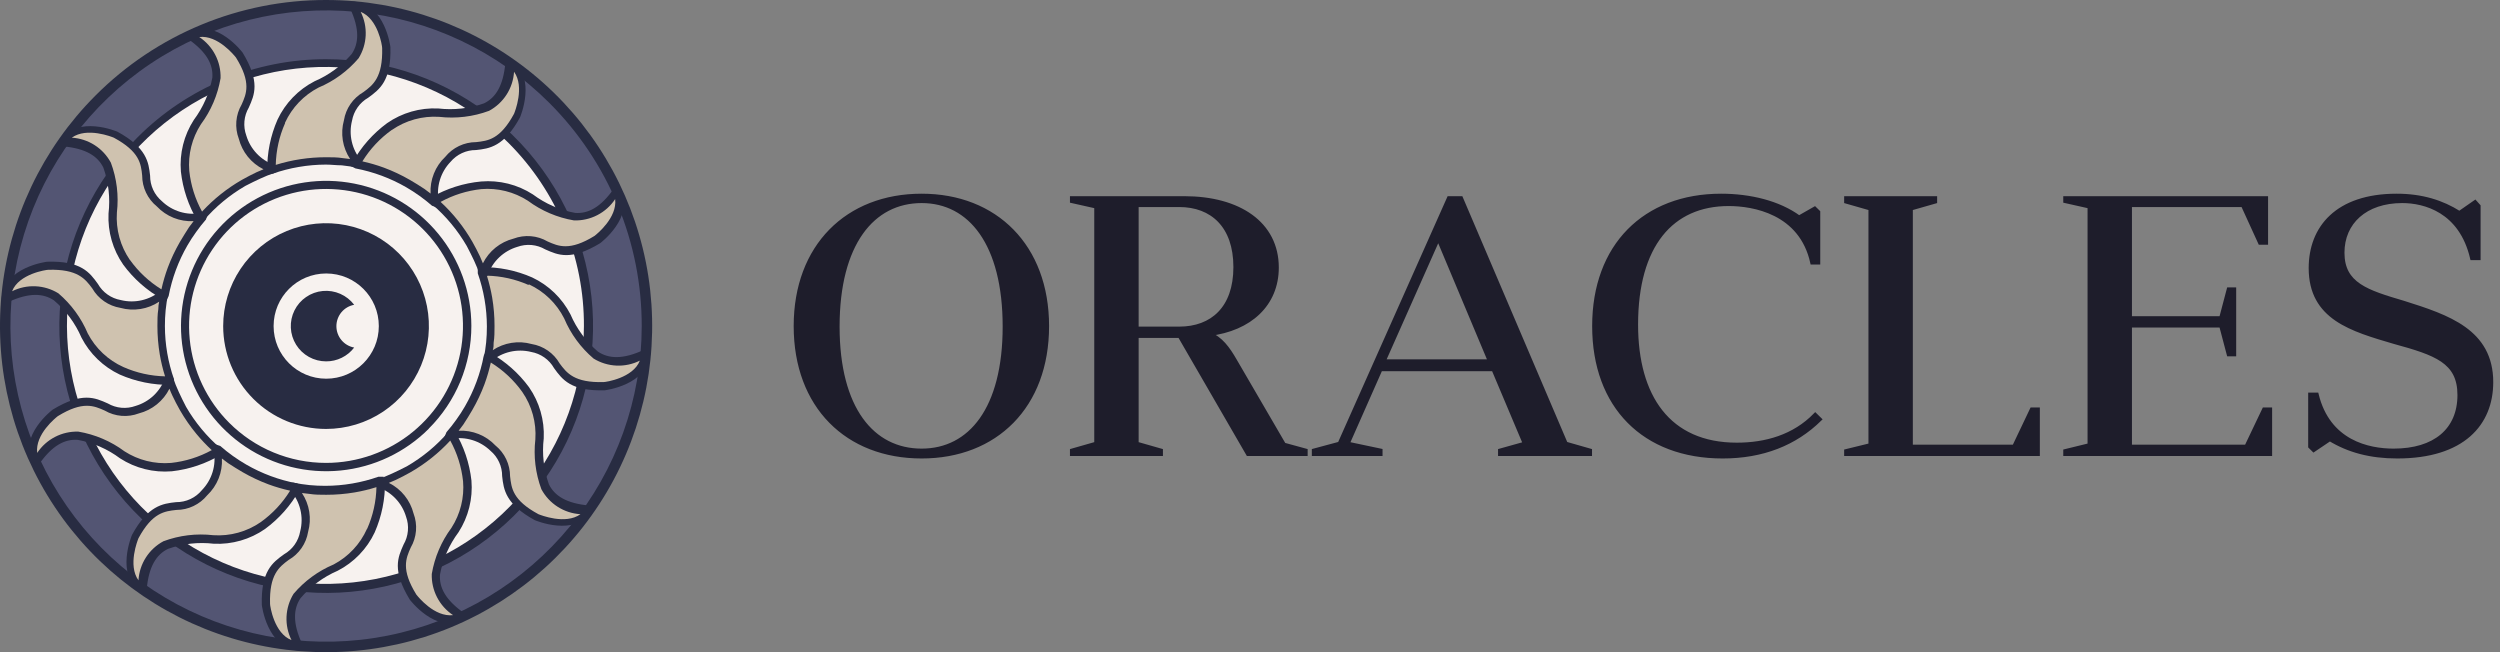 <svg width="184" height="48" viewBox="0 0 184 48" fill="none" xmlns="http://www.w3.org/2000/svg">
<rect x="0" y="0" width="184" height="48" fill="#808080" stroke="none"/>
<path d="M58.559 24C58.559 29.914 62.357 33.6 67.832 33.6C73.269 33.6 77.068 29.914 77.068 24C77.068 18.124 73.269 14.4 67.832 14.4C62.357 14.4 58.559 18.124 58.559 24ZM61.65 24.037C61.65 17.941 64.219 14.802 67.832 14.802C71.407 14.802 73.94 17.941 73.94 24.037C73.94 30.096 71.407 33.162 67.832 33.162C64.219 33.162 61.65 30.096 61.65 24.037ZM93.976 19.693C93.976 16.445 91.183 14.583 87.161 14.583H78.893V14.802L80.681 15.203V32.651L78.893 33.162V33.418H85.448V33.162L83.66 32.651V24.73H86.826L91.853 33.418H96.099V33.162L94.498 32.724L90.885 26.519C90.401 25.68 89.842 24.876 88.986 24.584C92.002 24.219 93.976 22.394 93.976 19.693ZM86.788 15.094C89.209 15.094 90.922 16.627 90.922 19.657C90.922 22.686 89.209 24.183 86.788 24.183H83.66V15.094H86.788ZM107.533 14.583H106.639L98.594 32.651L96.695 33.162V33.418H101.611V33.162L99.19 32.651L101.611 27.176H109.916L112.225 32.651L110.4 33.162V33.418H117.029V33.162L115.242 32.651L107.533 14.583ZM105.857 17.54L109.655 26.592H101.835L105.857 17.54ZM133.602 30.534C132.038 32.14 129.953 32.724 127.83 32.724C122.802 32.724 120.419 29.184 120.419 23.891C120.419 18.051 123.026 15.021 127.234 15.021C129.022 15.021 132.56 15.605 133.379 19.328H133.826V15.605L133.565 15.349L132.411 16.006C130.921 14.911 128.798 14.4 126.675 14.4C121.052 14.4 117.327 18.087 117.327 24C117.327 29.914 121.014 33.6 126.787 33.6C129.729 33.6 132.113 32.651 133.938 30.863L133.602 30.534ZM140.641 32.87V15.349L142.429 14.838V14.583H135.874V14.838L137.662 15.349V32.761L135.874 33.199V33.418H149.989V30.133H149.542L148.239 32.87H140.641ZM156.767 32.87V23.964H163.471L164.03 26.081H164.439V21.299H164.03L163.471 23.416H156.767V15.094H165.072L166.339 17.868H166.786V14.583H152V14.802L153.788 15.203V32.761L152 33.199V33.418H167.084V30.133H166.637L165.333 32.87H156.767ZM170.026 32.87L170.286 33.126L171.478 32.323C172.856 33.162 174.458 33.6 176.431 33.6C181.273 33.6 183.359 31.191 183.359 28.125C183.359 24.365 180.156 23.307 176.916 22.285C174.197 21.482 172.409 20.934 172.409 18.598C172.409 16.372 174.085 14.802 176.804 14.802C178.443 14.802 181.124 15.495 181.943 19H182.428V15.167L182.167 14.875L181.012 15.678C179.746 14.875 178.256 14.4 176.394 14.4C172 14.4 170.063 16.773 170.063 19.73C170.063 23.416 173.117 24.256 176.208 25.169C179.262 26.008 181.012 26.592 181.012 29.074C181.012 31.666 179.187 33.162 176.171 33.162C174.309 33.162 171.366 32.542 170.51 29.038H170.026V32.87Z" fill="#1E1D2B" stroke="#1E1D2B" stroke-width="0.288"/>
<path fill-rule="evenodd" clip-rule="evenodd" d="M23.997 47.61C28.667 47.61 33.232 46.225 37.115 43.631C40.998 41.036 44.024 37.349 45.811 33.035C47.598 28.72 48.065 23.973 47.154 19.393C46.243 14.813 43.995 10.606 40.693 7.304C37.391 4.002 33.184 1.753 28.604 0.842C24.023 -0.069 19.276 0.399 14.962 2.186C10.648 3.973 6.96 6.999 4.366 10.882C1.771 14.765 0.387 19.33 0.387 23.999C0.398 30.258 2.889 36.257 7.315 40.682C11.74 45.107 17.739 47.599 23.997 47.61Z" fill="#535573"/>
<path fill-rule="evenodd" clip-rule="evenodd" d="M23.998 1.86353e-05C29.551 -0 34.932 1.925 39.224 5.447C43.517 8.969 46.455 13.871 47.539 19.317C48.622 24.762 47.784 30.415 45.167 35.312C42.55 40.209 38.315 44.047 33.186 46.173C28.056 48.298 22.348 48.578 17.034 46.967C11.721 45.355 7.13 41.951 4.045 37.335C0.96 32.718 -0.428 27.174 0.115 21.649C0.659 16.123 3.103 10.957 7.029 7.03C9.255 4.798 11.9 3.028 14.812 1.822C17.724 0.615 20.846 -0.004 23.998 1.86353e-05ZM40.428 7.571C36.627 3.77 31.627 1.404 26.278 0.877C20.929 0.35 15.563 1.693 11.093 4.679C6.624 7.665 3.328 12.108 1.767 17.251C0.207 22.394 0.478 27.919 2.534 32.885C4.59 37.851 8.305 41.95 13.045 44.485C17.785 47.019 23.257 47.831 28.528 46.783C33.8 45.735 38.545 42.892 41.955 38.737C45.366 34.583 47.23 29.375 47.231 24C47.235 20.948 46.636 17.926 45.469 15.107C44.301 12.287 42.588 9.726 40.428 7.571Z" fill="#282C42"/>
<path fill-rule="evenodd" clip-rule="evenodd" d="M23.995 11.119C26.975 11.118 29.864 12.151 32.168 14.041C34.472 15.931 36.05 18.561 36.632 21.484C37.214 24.407 36.765 27.441 35.361 30.07C33.956 32.699 31.684 34.759 28.931 35.9C26.178 37.041 23.114 37.193 20.262 36.328C17.41 35.464 14.946 33.637 13.29 31.16C11.633 28.682 10.887 25.707 11.179 22.741C11.47 19.775 12.781 17.002 14.888 14.894C16.083 13.696 17.502 12.745 19.065 12.098C20.628 11.45 22.303 11.117 23.995 11.119ZM32.02 15.975C30.165 14.119 27.723 12.963 25.111 12.705C22.499 12.447 19.878 13.102 17.695 14.559C15.512 16.017 13.902 18.186 13.139 20.698C12.376 23.209 12.508 25.907 13.511 28.333C14.515 30.758 16.328 32.761 18.643 33.999C20.957 35.237 23.629 35.635 26.204 35.124C28.778 34.613 31.096 33.225 32.762 31.197C34.428 29.169 35.34 26.625 35.341 24.001C35.343 22.51 35.051 21.034 34.481 19.657C33.911 18.279 33.075 17.028 32.02 15.975Z" fill="#282C42"/>
<path fill-rule="evenodd" clip-rule="evenodd" d="M23.996 43.327C27.818 43.327 31.555 42.194 34.733 40.07C37.912 37.946 40.389 34.928 41.852 31.396C43.315 27.864 43.698 23.978 42.952 20.229C42.206 16.48 40.365 13.036 37.662 10.333C34.959 7.63 31.515 5.789 27.766 5.043C24.017 4.298 20.131 4.68 16.599 6.143C13.068 7.606 10.049 10.083 7.925 13.262C5.801 16.44 4.668 20.177 4.668 24C4.679 29.122 6.719 34.031 10.341 37.654C13.964 41.276 18.873 43.316 23.996 43.327Z" fill="#F7F2EF"/>
<path fill-rule="evenodd" clip-rule="evenodd" d="M23.995 4.357C28.54 4.354 32.945 5.927 36.46 8.808C39.974 11.689 42.382 15.7 43.27 20.157C44.159 24.614 43.475 29.241 41.335 33.25C39.194 37.259 35.73 40.401 31.532 42.142C27.334 43.883 22.662 44.114 18.313 42.796C13.963 41.478 10.206 38.693 7.68 34.914C5.154 31.136 4.017 26.599 4.462 22.077C4.906 17.554 6.906 13.325 10.119 10.111C11.94 8.285 14.105 6.836 16.488 5.848C18.872 4.861 21.427 4.354 24.006 4.357H23.995ZM37.45 10.544C34.348 7.421 30.258 5.47 25.879 5.024C21.499 4.578 17.101 5.665 13.433 8.099C9.765 10.533 7.054 14.164 5.764 18.373C4.473 22.582 4.682 27.108 6.354 31.18C8.027 35.252 11.06 38.618 14.937 40.704C18.813 42.79 23.293 43.467 27.613 42.62C31.933 41.773 35.825 39.454 38.627 36.059C41.428 32.663 42.966 28.401 42.977 23.999C42.987 21.503 42.504 19.029 41.555 16.72C40.607 14.411 39.212 12.312 37.45 10.544Z" fill="#282C42"/>
<path fill-rule="evenodd" clip-rule="evenodd" d="M19.98 12.569C19.98 9.973 20.792 7.615 23.301 6.263C25.81 4.911 27.627 3.829 26.037 0.477C28.092 0.65 28.438 3.548 28.438 3.548C28.557 7.582 26.081 6.371 25.626 8.902C25.484 9.465 25.48 10.053 25.613 10.618C25.747 11.183 26.015 11.707 26.394 12.147C24.259 11.719 22.047 11.873 19.991 12.59L19.98 12.569Z" fill="#CFC2AF"/>
<path fill-rule="evenodd" clip-rule="evenodd" d="M14.805 16.104C13.529 13.832 13.021 11.41 14.524 8.987C16.027 6.564 17.022 4.726 13.994 2.606C15.865 1.73 17.617 4.066 17.617 4.066C19.78 7.494 16.99 7.689 17.855 10.112C18.015 10.664 18.305 11.17 18.7 11.587C19.095 12.005 19.584 12.322 20.126 12.513C18.063 13.212 16.226 14.452 14.805 16.104Z" fill="#CFC2AF"/>
<path fill-rule="evenodd" clip-rule="evenodd" d="M14.536 16.256C13.874 15.149 13.457 13.914 13.314 12.632C13.202 11.293 13.537 9.954 14.266 8.825C14.953 7.905 15.419 6.839 15.629 5.71C15.694 4.769 15.239 3.839 13.822 2.855L13.39 2.552L13.866 2.325C15.964 1.341 17.857 3.872 17.857 3.872C19.165 6.035 18.733 6.965 18.311 7.917C18.131 8.225 18.022 8.569 17.99 8.924C17.959 9.279 18.005 9.637 18.127 9.972C18.274 10.467 18.536 10.921 18.891 11.297C19.246 11.673 19.685 11.96 20.171 12.135L20.723 12.427L20.225 12.719C19.858 12.841 19.497 12.986 19.144 13.151C18.787 13.314 18.441 13.487 18.062 13.681C17.483 14.017 16.933 14.4 16.418 14.828C15.907 15.252 15.433 15.719 15.001 16.223L14.688 16.429L14.525 16.137L14.536 16.256ZM13.931 12.578C14.043 13.629 14.363 14.647 14.871 15.574C15.724 14.651 16.712 13.863 17.802 13.238C18.17 13.033 18.538 12.838 18.884 12.676L19.392 12.459C18.946 12.237 18.552 11.921 18.238 11.533C17.925 11.144 17.699 10.693 17.575 10.21C17.421 9.802 17.359 9.366 17.395 8.932C17.43 8.498 17.562 8.077 17.781 7.7C18.138 6.9 18.506 6.078 17.37 4.239C17.251 4.088 16.029 2.563 14.666 2.725C15.164 3.055 15.569 3.506 15.843 4.036C16.118 4.566 16.252 5.157 16.234 5.754C16.026 6.984 15.529 8.148 14.785 9.15C14.13 10.167 13.83 11.372 13.931 12.578Z" fill="#282C42"/>
<path fill-rule="evenodd" clip-rule="evenodd" d="M19.669 12.557C19.65 11.266 19.908 9.986 20.426 8.804C20.998 7.588 21.956 6.596 23.152 5.981C24.206 5.529 25.142 4.841 25.888 3.97C26.407 3.191 26.483 2.152 25.758 0.595L25.531 0.119H26.05C28.354 0.314 28.733 3.45 28.733 3.461C28.808 5.949 27.943 6.576 27.099 7.193C26.79 7.369 26.522 7.612 26.317 7.904C26.111 8.195 25.972 8.529 25.91 8.88C25.781 9.387 25.775 9.917 25.892 10.426C26.008 10.936 26.244 11.41 26.58 11.811L26.916 12.341H26.31C25.928 12.269 25.542 12.211 25.152 12.168C24.763 12.168 24.374 12.114 23.984 12.114C23.317 12.116 22.652 12.173 21.994 12.287C21.34 12.398 20.696 12.564 20.069 12.784H19.701V12.449L19.669 12.557ZM20.978 9.075C20.551 10.04 20.32 11.08 20.296 12.135C21.494 11.761 22.741 11.572 23.995 11.573C24.417 11.573 24.828 11.573 25.228 11.638L25.769 11.703C25.493 11.287 25.309 10.817 25.23 10.325C25.152 9.832 25.181 9.328 25.315 8.847C25.385 8.419 25.549 8.011 25.796 7.654C26.043 7.297 26.366 6.999 26.742 6.782C27.456 6.262 28.181 5.7 28.127 3.537C28.127 3.342 27.813 1.374 26.548 0.876C26.815 1.41 26.941 2.003 26.915 2.599C26.888 3.196 26.71 3.775 26.396 4.283C25.595 5.225 24.584 5.966 23.444 6.446C22.357 7.009 21.489 7.919 20.978 9.031V9.075Z" fill="#282C42"/>
<path fill-rule="evenodd" clip-rule="evenodd" d="M12.082 21.761C9.843 20.431 8.188 18.581 8.286 15.737C8.383 12.893 8.286 10.794 4.641 10.47C5.82 8.772 8.502 9.929 8.502 9.929C12.049 11.843 9.767 13.379 11.746 15.045C12.161 15.444 12.664 15.739 13.216 15.905C13.767 16.07 14.35 16.102 14.915 15.997C13.478 17.635 12.507 19.63 12.104 21.772L12.082 21.761Z" fill="#CFC2AF"/>
<path fill-rule="evenodd" clip-rule="evenodd" d="M11.935 22.009C10.809 21.38 9.832 20.517 9.069 19.478C8.304 18.377 7.924 17.054 7.987 15.714C8.121 14.575 7.992 13.421 7.609 12.34C7.198 11.496 6.333 10.923 4.624 10.771H4.094L4.397 10.339C5.716 8.435 8.626 9.69 8.636 9.69C10.8 10.869 10.94 11.94 11.048 12.934C11.046 13.291 11.122 13.643 11.272 13.967C11.421 14.29 11.641 14.577 11.914 14.806C12.289 15.169 12.746 15.438 13.246 15.591C13.747 15.743 14.276 15.774 14.79 15.682H15.32L15.158 16.158C14.906 16.446 14.664 16.753 14.434 17.077C14.204 17.394 13.991 17.723 13.795 18.061C13.128 19.218 12.66 20.48 12.411 21.793L12.238 22.128L11.957 21.966L11.935 22.009ZM9.566 19.132C10.186 20 10.973 20.735 11.881 21.295C12 20.755 12.156 20.224 12.346 19.705C12.592 19.047 12.892 18.41 13.244 17.802C13.449 17.445 13.677 17.099 13.914 16.72L14.25 16.277C13.748 16.303 13.246 16.22 12.779 16.033C12.312 15.846 11.891 15.56 11.546 15.195C11.208 14.921 10.936 14.574 10.749 14.181C10.562 13.789 10.465 13.359 10.464 12.924C10.378 12.059 10.28 11.161 8.377 10.133C8.247 10.079 6.398 9.333 5.284 10.133C5.88 10.169 6.457 10.357 6.961 10.678C7.465 11 7.877 11.446 8.16 11.972C8.596 13.142 8.748 14.398 8.604 15.639C8.518 16.882 8.857 18.118 9.566 19.143V19.132Z" fill="#282C42"/>
<path fill-rule="evenodd" clip-rule="evenodd" d="M12.58 28.023C9.984 28.023 7.627 27.222 6.275 24.702C4.923 22.182 3.841 20.376 0.488 21.966C0.661 19.911 3.56 19.565 3.56 19.565C7.594 19.446 6.383 21.922 8.914 22.377C9.476 22.519 10.065 22.523 10.63 22.39C11.195 22.256 11.719 21.988 12.158 21.609C11.731 23.744 11.884 25.956 12.602 28.012L12.58 28.023Z" fill="#CFC2AF"/>
<path fill-rule="evenodd" clip-rule="evenodd" d="M16.113 33.193C13.841 34.47 11.418 34.978 8.996 33.475C6.573 31.971 4.734 30.976 2.615 34.005C1.738 32.133 4.075 30.381 4.075 30.381C7.503 28.218 7.698 31.009 10.121 30.143C10.673 29.983 11.178 29.694 11.596 29.298C12.014 28.903 12.331 28.414 12.522 27.872C13.221 29.935 14.461 31.773 16.113 33.193Z" fill="#CFC2AF"/>
<path fill-rule="evenodd" clip-rule="evenodd" d="M16.267 33.465C15.161 34.127 13.925 34.544 12.644 34.687C11.305 34.799 9.966 34.464 8.837 33.735C7.917 33.048 6.851 32.582 5.722 32.373C4.781 32.308 3.851 32.762 2.867 34.179L2.564 34.611L2.337 34.136C1.352 32.037 3.883 30.145 3.883 30.145C6.046 28.836 6.977 29.268 7.928 29.69C8.237 29.869 8.58 29.979 8.935 30.011C9.291 30.043 9.648 29.996 9.983 29.874C10.479 29.727 10.933 29.465 11.309 29.11C11.684 28.755 11.971 28.316 12.146 27.83L12.438 27.278L12.731 27.776C12.853 28.144 12.997 28.504 13.163 28.857C13.325 29.214 13.498 29.56 13.693 29.939C14.028 30.518 14.412 31.068 14.84 31.583C15.264 32.094 15.73 32.568 16.235 33L16.44 33.313L16.148 33.476L16.267 33.465ZM12.59 34.071C13.641 33.958 14.659 33.638 15.586 33.13C15.181 32.755 14.802 32.354 14.45 31.929C14.002 31.387 13.6 30.808 13.25 30.199C13.041 29.831 12.853 29.47 12.687 29.117C12.608 28.951 12.536 28.782 12.471 28.609C12.249 29.055 11.932 29.449 11.544 29.762C11.156 30.076 10.705 30.302 10.221 30.426C9.814 30.58 9.378 30.642 8.944 30.606C8.509 30.57 8.089 30.439 7.712 30.22C6.912 29.863 6.09 29.495 4.251 30.631C4.1 30.75 2.575 31.962 2.737 33.335C3.066 32.837 3.517 32.432 4.047 32.158C4.577 31.883 5.169 31.749 5.765 31.767C6.996 31.975 8.16 32.472 9.161 33.216C10.179 33.871 11.384 34.171 12.59 34.071Z" fill="#282C42"/>
<path fill-rule="evenodd" clip-rule="evenodd" d="M21.772 35.909C20.442 38.148 18.592 39.803 15.748 39.705C12.903 39.608 10.805 39.705 10.48 43.35C8.782 42.171 9.94 39.489 9.94 39.489C11.854 35.941 13.39 38.224 15.056 36.244C15.455 35.83 15.75 35.326 15.916 34.775C16.081 34.224 16.113 33.641 16.007 33.075C17.646 34.513 19.641 35.484 21.783 35.887L21.772 35.909Z" fill="#CFC2AF"/>
<path fill-rule="evenodd" clip-rule="evenodd" d="M22.033 36.071C21.405 37.197 20.542 38.174 19.502 38.937C18.401 39.702 17.078 40.083 15.739 40.019C14.6 39.885 13.445 40.014 12.364 40.397C11.521 40.808 10.947 41.673 10.796 43.382V43.912L10.363 43.609C8.46 42.29 9.714 39.381 9.714 39.37C10.893 37.207 11.964 37.066 12.959 36.958C13.322 36.962 13.682 36.885 14.012 36.731C14.341 36.578 14.632 36.352 14.863 36.071C15.226 35.695 15.495 35.238 15.648 34.738C15.8 34.238 15.831 33.709 15.739 33.194V32.664L16.215 32.826C16.803 33.341 17.441 33.797 18.118 34.189C19.275 34.857 20.537 35.325 21.849 35.574L22.185 35.746L22.023 36.028L22.033 36.071ZM19.189 38.429C20.057 37.809 20.792 37.022 21.352 36.114C20.812 35.995 20.281 35.84 19.762 35.649C19.104 35.404 18.467 35.103 17.858 34.752C17.498 34.542 17.137 34.319 16.777 34.081L16.333 33.746C16.36 34.248 16.277 34.75 16.09 35.217C15.903 35.683 15.617 36.104 15.252 36.45C14.977 36.787 14.631 37.059 14.238 37.246C13.845 37.434 13.416 37.531 12.981 37.531C12.115 37.629 11.218 37.715 10.19 39.618C10.136 39.759 9.39 41.598 10.19 42.712C10.226 42.115 10.414 41.538 10.735 41.034C11.057 40.531 11.502 40.118 12.029 39.835C13.199 39.4 14.455 39.248 15.695 39.391C16.935 39.475 18.167 39.136 19.189 38.429Z" fill="#282C42"/>
<path fill-rule="evenodd" clip-rule="evenodd" d="M28.017 35.433C28.017 38.029 27.206 40.386 24.696 41.738C22.187 43.09 20.37 44.172 21.96 47.525C19.905 47.352 19.559 44.453 19.559 44.453C19.44 40.419 21.917 41.63 22.371 39.099C22.513 38.536 22.517 37.948 22.384 37.383C22.25 36.818 21.982 36.294 21.603 35.855C23.739 36.282 25.95 36.129 28.006 35.411L28.017 35.433Z" fill="#CFC2AF"/>
<path fill-rule="evenodd" clip-rule="evenodd" d="M33.247 31.885C34.523 34.156 35.032 36.579 33.528 39.002C32.025 41.424 31.03 43.263 34.058 45.383C32.187 46.259 30.435 43.923 30.435 43.923C28.272 40.494 31.062 40.299 30.197 37.877C30.037 37.325 29.747 36.819 29.352 36.401C28.957 35.983 28.468 35.666 27.926 35.476C29.989 34.776 31.826 33.536 33.247 31.885Z" fill="#CFC2AF"/>
<path fill-rule="evenodd" clip-rule="evenodd" d="M33.476 31.743C34.138 32.85 34.555 34.085 34.698 35.367C34.809 36.706 34.475 38.044 33.746 39.174C33.059 40.094 32.593 41.16 32.383 42.289C32.318 43.23 32.773 44.16 34.19 45.144L34.622 45.447L34.146 45.674C32.048 46.658 30.155 44.127 30.155 44.127C28.846 41.964 29.279 41.034 29.701 40.082C29.88 39.774 29.99 39.43 30.021 39.075C30.053 38.72 30.007 38.362 29.885 38.027C29.738 37.532 29.476 37.078 29.12 36.702C28.765 36.326 28.327 36.039 27.841 35.864L27.289 35.572L27.787 35.28C28.154 35.161 28.511 35.01 28.868 34.847C29.225 34.685 29.571 34.512 29.95 34.318C30.529 33.982 31.079 33.599 31.594 33.171C32.105 32.747 32.579 32.28 33.011 31.776L33.324 31.57L33.486 31.862L33.476 31.743ZM34.081 35.421C33.968 34.37 33.648 33.352 33.14 32.425C32.288 33.348 31.3 34.136 30.209 34.761C29.842 34.966 29.474 35.161 29.128 35.323L28.619 35.54C29.066 35.762 29.46 36.078 29.773 36.466C30.087 36.855 30.313 37.306 30.436 37.789C30.591 38.197 30.652 38.633 30.617 39.067C30.581 39.501 30.45 39.922 30.231 40.299C29.874 41.099 29.506 41.921 30.642 43.76C30.761 43.911 31.972 45.436 33.346 45.274C32.848 44.944 32.443 44.493 32.169 43.963C31.894 43.433 31.759 42.842 31.778 42.245C31.986 41.015 32.483 39.851 33.227 38.849C33.884 37.829 34.184 36.619 34.081 35.41V35.421Z" fill="#282C42"/>
<path fill-rule="evenodd" clip-rule="evenodd" d="M35.916 26.228C38.155 27.558 39.809 29.407 39.712 32.252C39.615 35.096 39.712 37.195 43.357 37.519C42.178 39.217 39.496 38.06 39.496 38.06C35.948 36.146 38.23 34.61 36.251 32.944C35.837 32.544 35.333 32.25 34.782 32.084C34.231 31.919 33.648 31.887 33.082 31.992C34.519 30.354 35.491 28.359 35.894 26.217L35.916 26.228Z" fill="#CFC2AF"/>
<path fill-rule="evenodd" clip-rule="evenodd" d="M36.071 25.97C37.197 26.598 38.174 27.461 38.937 28.5C39.702 29.602 40.083 30.925 40.019 32.264C39.885 33.403 40.014 34.558 40.397 35.639C40.808 36.483 41.673 37.056 43.382 37.207H43.912L43.609 37.64C42.29 39.543 39.38 38.289 39.37 38.289C37.207 37.11 37.066 36.039 36.958 35.044C36.96 34.688 36.884 34.335 36.734 34.012C36.585 33.688 36.366 33.402 36.093 33.173C35.716 32.81 35.26 32.541 34.759 32.389C34.259 32.237 33.73 32.205 33.216 32.297H32.664L32.859 31.81C33.111 31.522 33.353 31.215 33.583 30.891C33.813 30.574 34.026 30.245 34.221 29.907C34.889 28.749 35.357 27.488 35.606 26.175L35.779 25.84L36.06 26.002L36.071 25.97ZM38.44 28.847C37.82 27.979 37.033 27.243 36.125 26.683C36.006 27.223 35.85 27.754 35.66 28.273C35.414 28.932 35.114 29.569 34.762 30.177C34.553 30.538 34.33 30.898 34.092 31.259L33.756 31.702C34.258 31.676 34.76 31.759 35.227 31.945C35.694 32.132 36.115 32.418 36.46 32.783C36.798 33.058 37.07 33.404 37.257 33.797C37.444 34.19 37.541 34.62 37.542 35.055C37.639 35.92 37.726 36.818 39.629 37.845C39.77 37.899 41.609 38.646 42.723 37.845C42.126 37.809 41.549 37.622 41.045 37.3C40.541 36.978 40.129 36.533 39.846 36.007C39.411 34.837 39.259 33.58 39.402 32.34C39.486 31.1 39.146 29.869 38.44 28.847Z" fill="#282C42"/>
<path fill-rule="evenodd" clip-rule="evenodd" d="M35.412 19.977C38.008 19.977 40.366 20.777 41.718 23.297C43.07 25.817 44.151 27.623 47.504 26.033C47.331 28.088 44.433 28.434 44.433 28.434C40.398 28.553 41.61 26.077 39.079 25.622C38.516 25.48 37.927 25.476 37.362 25.61C36.798 25.743 36.273 26.011 35.834 26.39C36.261 24.255 36.108 22.044 35.391 19.987L35.412 19.977Z" fill="#CFC2AF"/>
<path fill-rule="evenodd" clip-rule="evenodd" d="M31.895 14.795C34.166 13.519 36.589 13.011 39.011 14.514C41.434 16.017 43.273 17.013 45.392 13.984C46.269 15.855 43.932 17.607 43.932 17.607C40.504 19.771 40.309 16.98 37.886 17.845C37.334 18.006 36.828 18.295 36.411 18.69C35.993 19.085 35.676 19.574 35.485 20.117C34.786 18.054 33.546 16.216 31.895 14.795Z" fill="#CFC2AF"/>
<path fill-rule="evenodd" clip-rule="evenodd" d="M31.746 14.525C32.87 13.876 34.12 13.477 35.413 13.357C36.752 13.245 38.09 13.58 39.22 14.309C40.14 14.996 41.206 15.463 42.335 15.671C43.276 15.736 44.206 15.282 45.19 13.865L45.493 13.433L45.72 13.909C46.704 16.007 44.173 17.899 44.173 17.899C42.01 19.208 41.08 18.776 40.128 18.354C39.82 18.174 39.476 18.065 39.121 18.033C38.766 18.002 38.408 18.048 38.073 18.17C37.578 18.317 37.124 18.579 36.748 18.934C36.372 19.289 36.085 19.728 35.91 20.214L35.618 20.766L35.326 20.268C35.207 19.9 35.056 19.544 34.894 19.187C34.731 18.83 34.547 18.484 34.353 18.105C34.017 17.526 33.634 16.976 33.206 16.461C32.782 15.95 32.315 15.476 31.811 15.044L31.605 14.73L31.898 14.568L31.746 14.525ZM35.423 13.919C34.373 14.032 33.354 14.352 32.428 14.86C33.351 15.713 34.139 16.701 34.764 17.791C34.969 18.159 35.164 18.527 35.326 18.873L35.542 19.381C35.765 18.934 36.081 18.541 36.469 18.227C36.857 17.914 37.309 17.688 37.792 17.564C38.199 17.41 38.636 17.348 39.07 17.384C39.504 17.419 39.925 17.551 40.301 17.77C41.102 18.127 41.924 18.494 43.762 17.359C43.914 17.24 45.439 16.028 45.276 14.655C44.947 15.152 44.496 15.558 43.966 15.832C43.436 16.107 42.845 16.241 42.248 16.223C41.018 16.015 39.854 15.518 38.852 14.774C37.831 14.118 36.622 13.817 35.413 13.919H35.423Z" fill="#282C42"/>
<path fill-rule="evenodd" clip-rule="evenodd" d="M26.23 12.08C27.56 9.841 29.409 8.186 32.254 8.284C35.098 8.381 37.197 8.284 37.521 4.639C39.219 5.818 38.062 8.5 38.062 8.5C36.148 12.047 34.612 9.776 32.946 11.745C32.546 12.159 32.252 12.662 32.086 13.214C31.921 13.765 31.889 14.348 31.994 14.914C30.355 13.476 28.361 12.505 26.219 12.101L26.23 12.08Z" fill="#CFC2AF"/>
<path fill-rule="evenodd" clip-rule="evenodd" d="M25.958 11.931C26.587 10.806 27.45 9.828 28.489 9.065C29.59 8.3 30.913 7.92 32.253 7.983C33.392 8.117 34.546 7.988 35.627 7.605C36.471 7.194 37.044 6.329 37.195 4.62V4.09L37.628 4.393C39.532 5.712 38.277 8.622 38.277 8.632C37.098 10.796 36.027 10.936 35.032 11.044C34.676 11.042 34.324 11.118 34 11.268C33.677 11.418 33.39 11.637 33.161 11.91C32.798 12.286 32.53 12.743 32.377 13.243C32.225 13.743 32.194 14.272 32.285 14.787V15.338L31.798 15.143C31.209 14.629 30.572 14.172 29.895 13.781C28.738 13.113 27.476 12.645 26.163 12.396L25.828 12.223L25.99 11.942L25.958 11.931ZM28.835 9.563C27.967 10.182 27.232 10.969 26.672 11.877C27.212 11.996 27.743 12.152 28.262 12.342C28.92 12.588 29.557 12.888 30.165 13.24C30.526 13.449 30.886 13.672 31.247 13.911L31.69 14.246C31.664 13.744 31.747 13.242 31.934 12.775C32.12 12.308 32.406 11.887 32.772 11.542C33.046 11.204 33.393 10.932 33.785 10.745C34.178 10.558 34.608 10.461 35.043 10.46C35.908 10.363 36.806 10.276 37.834 8.373C37.888 8.243 38.634 6.394 37.834 5.28C37.798 5.876 37.61 6.454 37.288 6.957C36.966 7.461 36.521 7.874 35.995 8.157C34.825 8.591 33.568 8.743 32.328 8.6C31.092 8.519 29.865 8.858 28.846 9.563H28.835Z" fill="#282C42"/>
<path fill-rule="evenodd" clip-rule="evenodd" d="M23.995 34.069C26.328 34.069 28.587 33.26 30.39 31.781C32.193 30.301 33.427 28.243 33.882 25.955C34.337 23.668 33.985 21.294 32.886 19.237C31.787 17.18 30.008 15.568 27.854 14.675C25.699 13.783 23.302 13.665 21.07 14.342C18.838 15.019 16.91 16.449 15.615 18.388C14.319 20.327 13.736 22.655 13.964 24.976C14.193 27.297 15.219 29.467 16.868 31.116C17.803 32.053 18.914 32.797 20.137 33.303C21.36 33.81 22.671 34.07 23.995 34.069ZM31.566 31.548C29.82 33.297 27.521 34.386 25.061 34.63C22.601 34.874 20.133 34.258 18.077 32.886C16.021 31.515 14.503 29.473 13.784 27.109C13.064 24.744 13.186 22.203 14.129 19.919C15.072 17.634 16.778 15.747 18.957 14.579C21.135 13.411 23.651 13.034 26.076 13.513C28.5 13.992 30.684 15.296 32.255 17.204C33.827 19.112 34.688 21.506 34.692 23.977C34.695 25.384 34.419 26.777 33.881 28.077C33.343 29.376 32.552 30.556 31.556 31.548H31.566Z" fill="#282C42"/>
<path fill-rule="evenodd" clip-rule="evenodd" d="M23.997 31.57C25.494 31.57 26.958 31.126 28.203 30.294C29.448 29.462 30.418 28.279 30.991 26.896C31.564 25.513 31.714 23.99 31.422 22.522C31.13 21.053 30.409 19.704 29.35 18.645C28.291 17.586 26.942 16.865 25.474 16.573C24.005 16.281 22.483 16.431 21.099 17.004C19.716 17.577 18.534 18.547 17.702 19.793C16.87 21.038 16.426 22.501 16.426 23.999C16.426 26.007 17.223 27.932 18.643 29.352C20.063 30.772 21.989 31.57 23.997 31.57Z" fill="#282C42"/>
<path d="M24.009 27.872C26.147 27.872 27.881 26.138 27.881 24C27.881 21.861 26.147 20.128 24.009 20.128C21.87 20.128 20.137 21.861 20.137 24C20.137 26.138 21.87 27.872 24.009 27.872Z" fill="#F7F2EF"/>
<path fill-rule="evenodd" clip-rule="evenodd" d="M24.001 26.597C24.4 26.599 24.795 26.508 25.153 26.331C25.512 26.155 25.824 25.898 26.067 25.58C25.699 25.512 25.367 25.317 25.128 25.029C24.89 24.742 24.759 24.38 24.759 24.006C24.759 23.633 24.89 23.271 25.128 22.983C25.367 22.696 25.699 22.501 26.067 22.433C25.799 22.081 25.447 21.802 25.042 21.625C24.638 21.447 24.194 21.375 23.754 21.417C23.314 21.458 22.892 21.611 22.528 21.862C22.163 22.112 21.869 22.451 21.673 22.847C21.476 23.243 21.384 23.683 21.405 24.124C21.426 24.566 21.56 24.995 21.793 25.37C22.026 25.746 22.351 26.055 22.738 26.27C23.124 26.485 23.559 26.597 24.001 26.597Z" fill="#282C42"/>
<path fill-rule="evenodd" clip-rule="evenodd" d="M12.57 28.326C11.279 28.346 9.999 28.087 8.817 27.569C7.601 26.997 6.608 26.038 5.994 24.843C5.539 23.788 4.847 22.852 3.971 22.107C3.193 21.588 2.154 21.512 0.597 22.237L0.121 22.464V21.945C0.316 19.641 3.463 19.262 3.474 19.262C5.962 19.187 6.6 20.052 7.205 20.896C7.382 21.206 7.624 21.474 7.916 21.679C8.208 21.885 8.541 22.023 8.893 22.085C9.4 22.212 9.931 22.215 10.44 22.097C10.95 21.979 11.424 21.741 11.824 21.404L12.267 21.123L12.364 21.62V21.674C12.289 22.042 12.235 22.431 12.191 22.832C12.154 23.22 12.136 23.61 12.137 24C12.14 25.333 12.367 26.657 12.808 27.915V28.294L12.57 28.326ZM9.087 27.017C10.053 27.444 11.093 27.675 12.148 27.699C11.982 27.171 11.852 26.632 11.759 26.087C11.643 25.394 11.585 24.692 11.586 23.989C11.586 23.567 11.586 23.156 11.651 22.756C11.651 22.576 11.672 22.392 11.716 22.204C11.3 22.481 10.83 22.664 10.337 22.743C9.845 22.821 9.341 22.793 8.86 22.659C8.432 22.588 8.024 22.424 7.667 22.177C7.309 21.93 7.011 21.607 6.794 21.231C6.275 20.528 5.713 19.792 3.55 19.857C3.409 19.857 1.387 20.149 0.889 21.436C1.423 21.169 2.016 21.043 2.612 21.07C3.208 21.096 3.788 21.274 4.296 21.588C5.238 22.389 5.979 23.401 6.459 24.541C7.032 25.638 7.958 26.511 9.087 27.017Z" fill="#282C42"/>
<path fill-rule="evenodd" clip-rule="evenodd" d="M35.413 19.662C36.704 19.642 37.984 19.9 39.166 20.419C40.382 20.991 41.374 21.95 41.989 23.145C42.444 24.2 43.136 25.137 44.011 25.881C44.79 26.4 45.828 26.476 47.386 25.751L47.862 25.524V26.044C47.667 28.347 44.52 28.726 44.509 28.726C42.021 28.802 41.383 27.936 40.777 27.093C40.601 26.782 40.358 26.515 40.067 26.309C39.775 26.103 39.442 25.965 39.09 25.903C38.583 25.777 38.052 25.773 37.543 25.891C37.033 26.01 36.559 26.247 36.159 26.584L35.683 26.876L35.608 26.357C35.683 25.989 35.737 25.6 35.781 25.2C35.818 24.812 35.836 24.422 35.835 24.032C35.832 22.698 35.605 21.375 35.164 20.116V19.738L35.413 19.662ZM38.895 20.971C37.93 20.544 36.89 20.313 35.835 20.29C36 20.817 36.13 21.356 36.224 21.901C36.34 22.591 36.398 23.289 36.397 23.988C36.397 24.41 36.397 24.821 36.332 25.221C36.332 25.405 36.332 25.589 36.267 25.773C36.683 25.497 37.153 25.313 37.645 25.235C38.138 25.156 38.642 25.185 39.123 25.319C39.551 25.389 39.959 25.553 40.316 25.8C40.673 26.047 40.971 26.37 41.188 26.747C41.708 27.45 42.27 28.185 44.433 28.12C44.574 28.12 46.596 27.828 47.094 26.541C46.56 26.808 45.967 26.934 45.371 26.908C44.774 26.881 44.195 26.703 43.687 26.39C42.745 25.588 42.004 24.577 41.524 23.437C40.966 22.332 40.051 21.448 38.928 20.928L38.895 20.971Z" fill="#282C42"/>
<path fill-rule="evenodd" clip-rule="evenodd" d="M28.334 35.432C28.354 36.723 28.095 38.003 27.577 39.185C27.005 40.401 26.046 41.394 24.851 42.008C23.796 42.463 22.86 43.155 22.115 44.031C21.596 44.809 21.52 45.847 22.245 47.405L22.472 47.881H21.953C19.649 47.686 19.27 44.539 19.27 44.528C19.195 42.04 20.06 41.402 20.903 40.797C21.214 40.62 21.481 40.378 21.687 40.086C21.893 39.794 22.031 39.461 22.093 39.109C22.23 38.581 22.234 38.026 22.103 37.496C21.973 36.965 21.713 36.475 21.347 36.07L21.066 35.627L21.563 35.529H21.617C21.996 35.605 22.374 35.659 22.774 35.702C23.163 35.74 23.553 35.758 23.943 35.757C25.276 35.754 26.6 35.527 27.858 35.086H28.236V35.41L28.334 35.432ZM27.025 38.915C27.451 37.949 27.683 36.909 27.706 35.854C27.179 36.02 26.64 36.15 26.095 36.243C25.405 36.359 24.707 36.417 24.008 36.416C23.586 36.416 23.175 36.416 22.774 36.351L22.223 36.286C22.499 36.702 22.683 37.172 22.761 37.665C22.84 38.157 22.811 38.661 22.677 39.142C22.607 39.57 22.443 39.978 22.196 40.335C21.949 40.693 21.626 40.991 21.25 41.208C20.547 41.727 19.811 42.289 19.876 44.452C19.876 44.593 20.168 46.615 21.455 47.113C21.188 46.579 21.062 45.986 21.088 45.39C21.115 44.794 21.293 44.214 21.606 43.706C22.408 42.764 23.419 42.023 24.559 41.543C25.649 40.966 26.513 40.041 27.014 38.915H27.025Z" fill="#282C42"/>
</svg>
